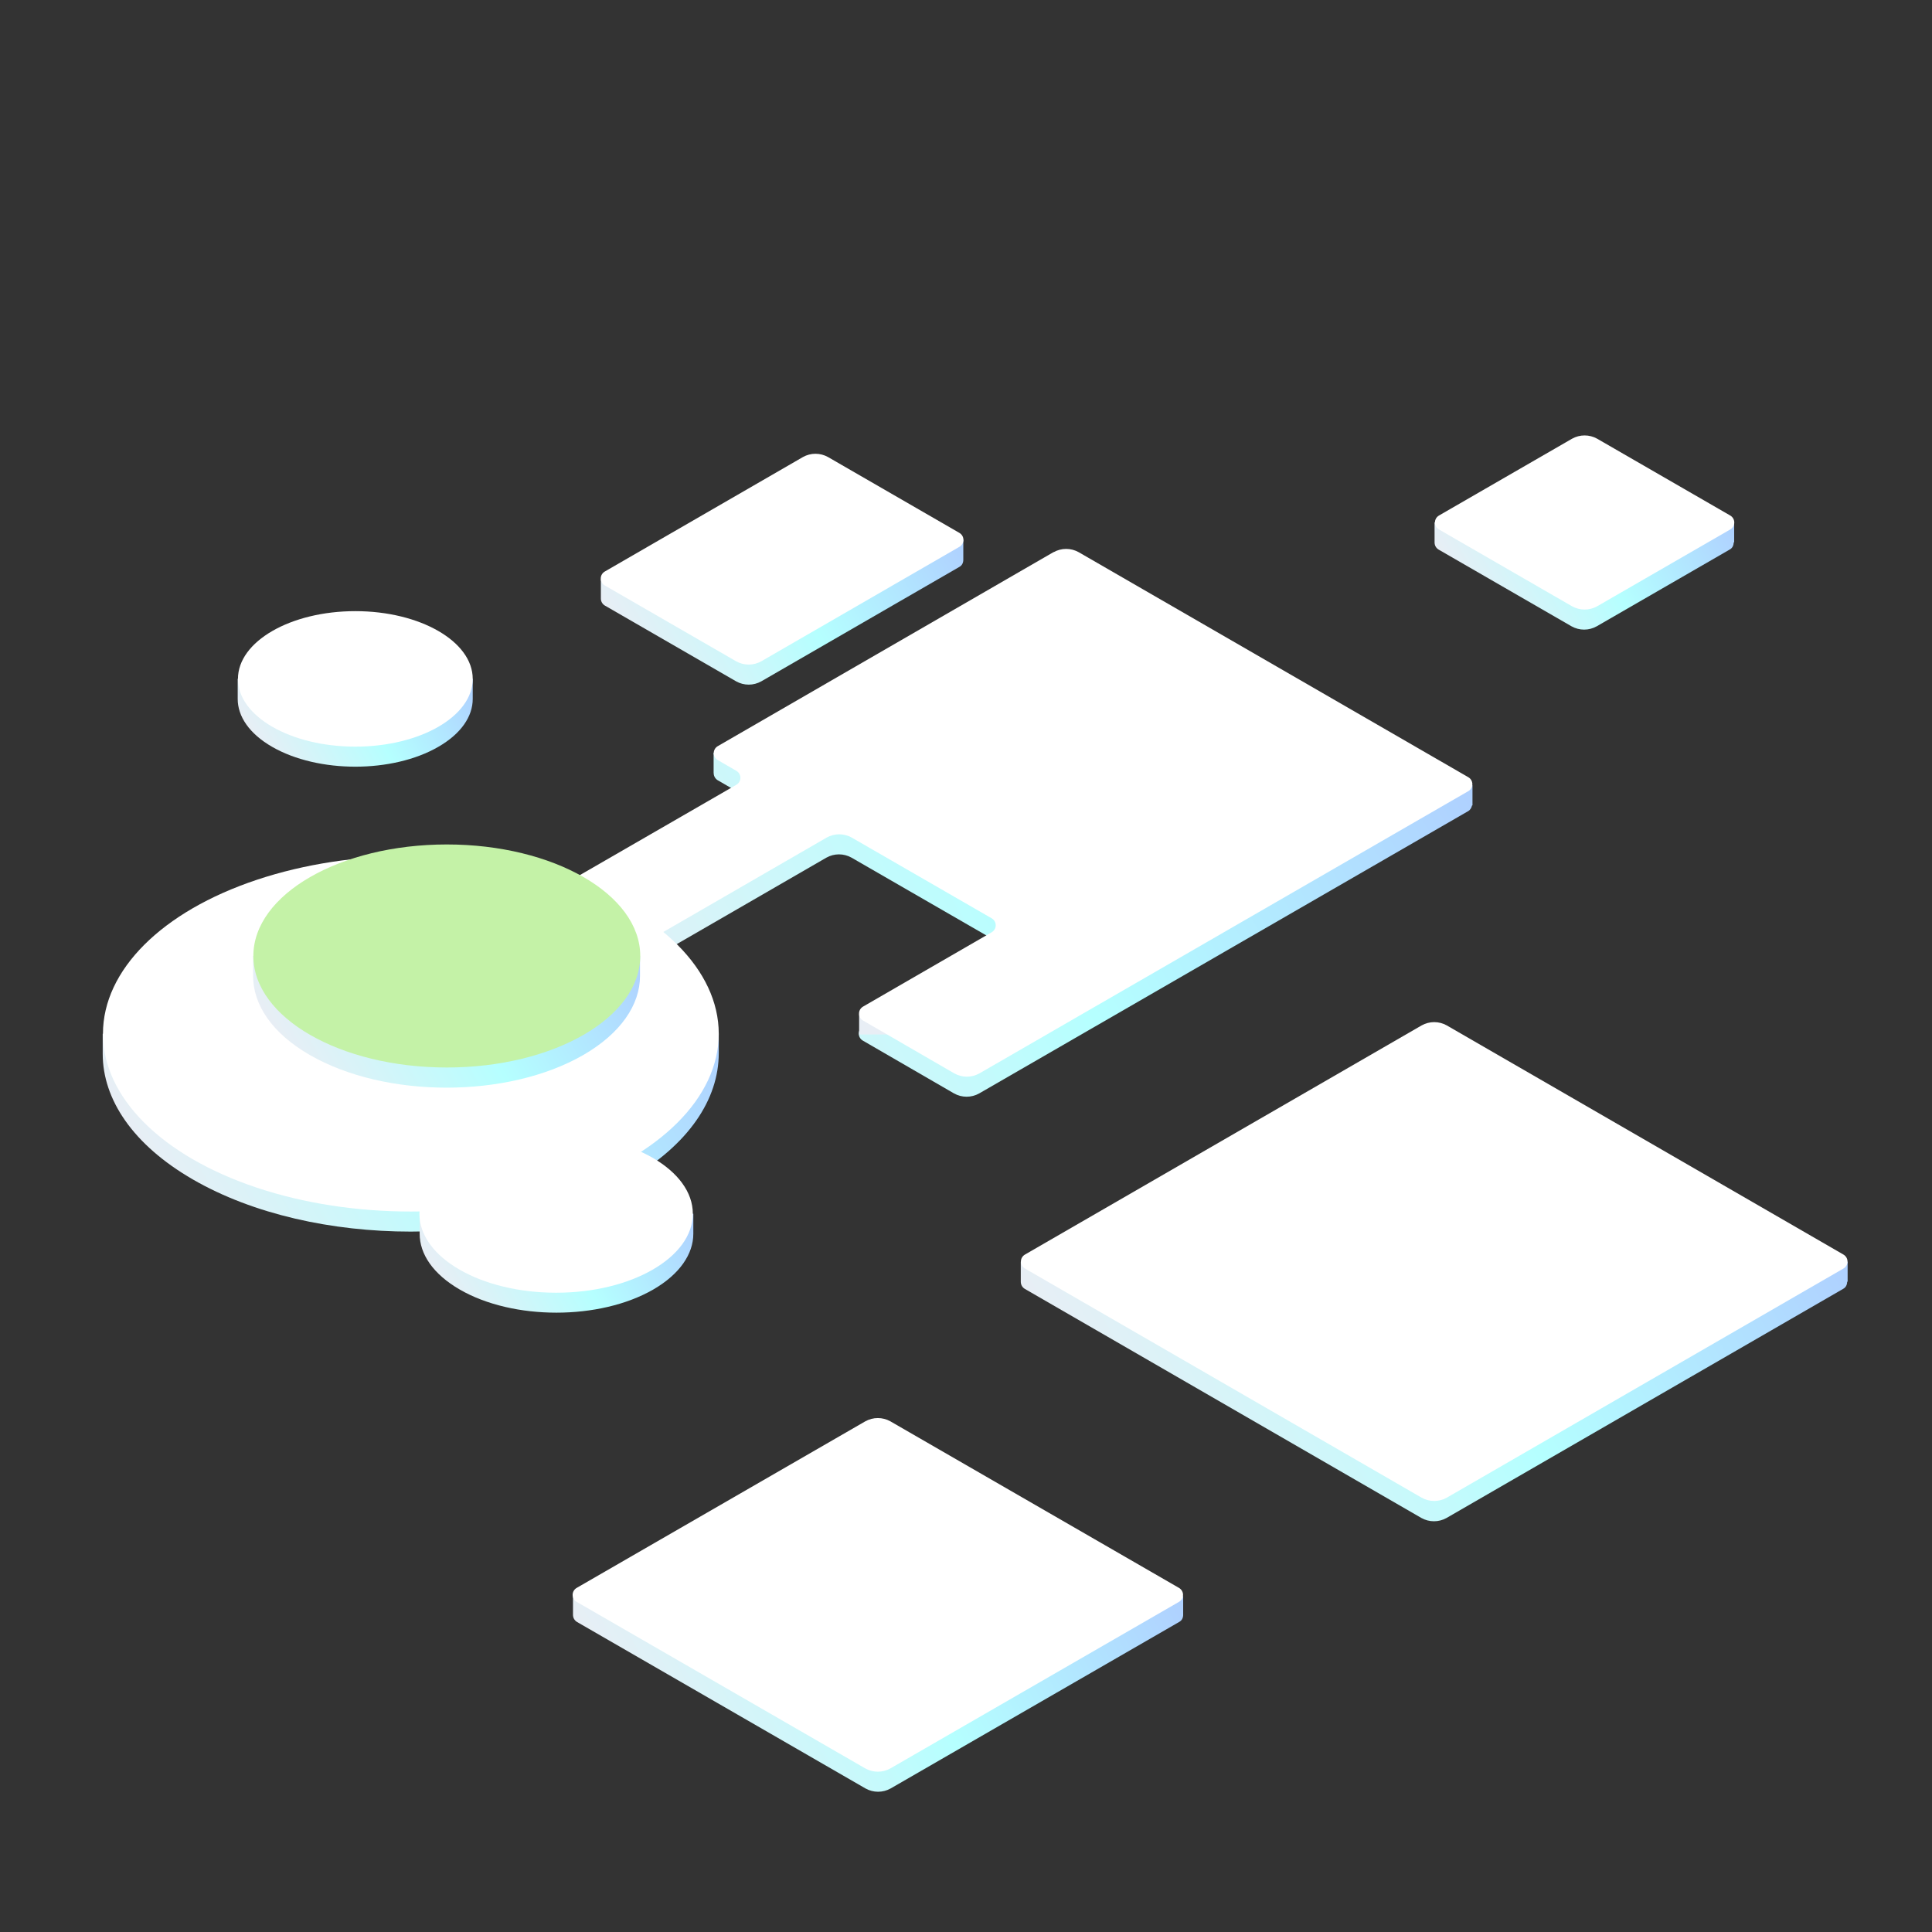 <?xml version="1.0" encoding="UTF-8"?><svg id="a" xmlns="http://www.w3.org/2000/svg" xmlns:xlink="http://www.w3.org/1999/xlink" viewBox="0 0 790 790"><rect x="0" y="0" width="790" height="790" fill="#333333" stroke="none"/><defs><linearGradient id="b" x1="263.8" y1="712.5" x2="454.6" y2="602.3" gradientTransform="matrix(1, 0, 0, 1, 0, 0)" gradientUnits="userSpaceOnUse"><stop offset="0" stop-color="#e8eef5"/><stop offset=".5" stop-color="#b5ffff"/><stop offset="1" stop-color="#afd0ff"/></linearGradient><linearGradient id="c" x1="458" y1="595.1" x2="715.4" y2="446.4" xlink:href="#b"/><linearGradient id="d" x1="600.3" y1="246.2" x2="696" y2="190.9" xlink:href="#b"/><linearGradient id="e" x1="249.7" y1="433.2" x2="562.6" y2="252.5" xlink:href="#b"/><linearGradient id="f" x1="68.4" y1="488.4" x2="267.6" y2="373.4" xlink:href="#b"/><linearGradient id="g" x1="183.2" y1="530" x2="272.9" y2="478.2" xlink:href="#b"/><linearGradient id="h" x1="259.1" y1="268.9" x2="381.1" y2="198.5" xlink:href="#b"/><linearGradient id="i" x1="120.2" y1="435.2" x2="245.5" y2="362.8" xlink:href="#b"/><linearGradient id="j" x1="107.3" y1="307.8" x2="184.8" y2="263" xlink:href="#b"/></defs><g><path d="M483.8,660.3v-7.6h-9.8l-109.8-63.4c-3.2-1.8-7.1-1.8-10.3,0l-109.8,63.4h-9.8v7.6h0c0,1.1,.5,2.2,1.6,2.9l118,68.1c3.2,1.8,7.1,1.8,10.3,0l118-68.1c1.1-.6,1.6-1.7,1.6-2.9Z" style="fill:url(#b);"/><path d="M353.8,723.1l-118-68.1c-2.2-1.3-2.2-4.4,0-5.7l118-68.1c3.2-1.8,7.1-1.8,10.3,0l118,68.1c2.2,1.3,2.2,4.4,0,5.7l-118,68.1c-3.2,1.8-7.1,1.8-10.3,0Z" style="fill:#fff;"/></g><g><path d="M755.5,524.1v-8.2h-11l-152.9-88.3c-3.2-1.8-7.1-1.8-10.3,0l-152.9,88.3h-11v8.2c0,1.1,.5,2.2,1.6,2.9l162.2,93.7c3.2,1.8,7.1,1.8,10.3,0l162.2-93.7c1.1-.6,1.6-1.7,1.6-2.9Z" style="fill:url(#c);"/><path d="M581.3,612.4l-162.2-93.7c-2.2-1.3-2.2-4.4,0-5.7l162.2-93.7c3.2-1.8,7.1-1.8,10.3,0l162.2,93.7c2.2,1.3,2.2,4.4,0,5.7l-162.2,93.7c-3.2,1.8-7.1,1.8-10.3,0Z" style="fill:#fff;"/></g><g><path d="M709.1,221.8v-8.2h-11l-45.1-26c-3.2-1.8-7.1-1.8-10.3,0l-45.1,26h-11v8.2h0c0,1.1,.5,2.2,1.6,2.9l54.4,31.4c3.2,1.8,7.1,1.8,10.3,0l54.4-31.4c1.1-.6,1.6-1.7,1.6-2.9Z" style="fill:url(#d);"/><path d="M642.8,247.9l-54.4-31.4c-2.2-1.3-2.2-4.4,0-5.7l54.4-31.4c3.2-1.8,7.1-1.8,10.3,0l54.4,31.4c2.2,1.3,2.2,4.4,0,5.7l-54.4,31.4c-3.2,1.8-7.1,1.8-10.3,0Z" style="fill:#fff;"/></g><g><path d="M602.1,329.3c0-.3,0-.7,0-1v-7.2l-10.8-.5-150.1-86.7c-3.2-1.8-7.1-1.8-10.3,0l-128.7,74.3-10.4-.4v8.2h0c0,1.1,.5,2.3,1.6,3l7.6,4.4c2.2,1.3,2.2,4.4,0,5.7l-83.7,48.3,37.2,21.5,83.4-48.2c3.2-1.8,7.1-1.8,10.3,0l57.2,33c2.2,1.3,2.2,4.4,0,5.7l-52.6,30.4c-2.2,1.3-2.2,4.4,0,5.7l37.3,21.6c3.2,1.8,7.1,1.8,10.3,0l199.9-115.4c.9-.5,1.4-1.4,1.6-2.3h0Z" style="fill:url(#e);"/><rect x="351.3" y="414.8" width="11.5" height="8.2" style="fill:#e8eef5;"/><path d="M430.9,225.7l-137.4,79.4c-2.2,1.3-2.2,4.4,0,5.7l7.6,4.4c2.2,1.3,2.2,4.4,0,5.7l-83.7,48.3,37.2,21.5,83.4-48.2c3.2-1.8,7.1-1.8,10.3,0l57.2,33c2.2,1.3,2.2,4.4,0,5.7l-52.6,30.4c-2.2,1.3-2.2,4.4,0,5.7l37.3,21.6c3.2,1.8,7.1,1.8,10.3,0l199.9-115.4c2.2-1.3,2.2-4.4,0-5.7l-159.3-92c-3.2-1.8-7.1-1.8-10.3,0Z" style="fill:#fff;"/></g><g><path d="M293.9,422.7h-.8c-3.1-15.8-15.1-31.1-36.1-43.2-49.2-28.4-128.9-28.4-178.1,0-21,12.1-33,27.4-36.1,43.2h-.8v8.2h0c0,18.6,12.3,37.2,36.9,51.4,49.2,28.4,128.9,28.4,178.1,0,24.7-14.2,36.9-32.9,36.9-51.6h0v-8.1Z" style="fill:url(#f);"/><ellipse cx="168" cy="422.7" rx="125.9" ry="72.7" style="fill:#fff;"/><path d="M283.3,496.3h-1.8c-2.4-5.3-7.3-10.4-14.5-14.6-21.8-12.6-57.2-12.6-79.1,0-7.3,4.2-12.1,9.2-14.5,14.6h-1.8v8.2h0c0,8.3,5.5,16.5,16.4,22.8,21.8,12.6,57.2,12.6,79.1,0,10.9-6.3,16.4-14.6,16.4-22.8h0v-8.2Z" style="fill:url(#g);"/><ellipse cx="227.4" cy="496.3" rx="55.9" ry="32.3" style="fill:#fff;"/></g><g><path d="M384.8,221.7l-46.1-26.6c-3.2-1.8-7.1-1.8-10.3,0l-69.9,40.4-12.8,1.4v7.9h0c0,1.1,.6,2.2,1.6,2.8l53.7,31c3.2,1.8,7.1,1.8,10.3,0l81-46.8c1.1-.6,1.6-1.7,1.6-2.9v-8.2l-9.2,1Z" style="fill:url(#h);"/><path d="M311.3,270.4l81-46.8c2.2-1.3,2.2-4.4,0-5.7l-53.7-31c-3.2-1.8-7.1-1.8-10.3,0l-81,46.8c-2.2,1.3-2.2,4.4,0,5.7l53.7,31c3.2,1.8,7.1,1.8,10.3,0Z" style="fill:#fff;"/></g><g><path d="M260.4,390.9c-2.8-8.8-10.1-17.2-21.9-24-30.9-17.8-80.9-17.8-111.8,0-11.8,6.8-19.1,15.2-21.9,24h-1.3v8.2h0c0,11.7,7.7,23.4,23.2,32.3,30.9,17.8,80.9,17.8,111.8,0,15.4-8.9,23.2-20.6,23.2-32.3h0v-8.2h-1.3Z" style="fill:url(#i);"/><ellipse cx="182.7" cy="390.9" rx="79.1" ry="45.6" style="fill:#c4f2a7;"/></g><g><path d="M193.3,277.6h-2.2c-2.2-4.2-6.2-8.1-11.9-11.4-18.8-10.8-49.2-10.8-67.9,0-5.7,3.3-9.7,7.2-11.9,11.4h-2.2v8.2h0c0,7.1,4.7,14.2,14.1,19.6,18.8,10.8,49.2,10.8,67.9,0,9.4-5.4,14.1-12.5,14.1-19.6h0v-8.2Z" style="fill:url(#j);"/><ellipse cx="145.3" cy="277.6" rx="48" ry="27.7" style="fill:#fff;"/></g><rect width="790" height="790" style="fill:none;"/></svg>